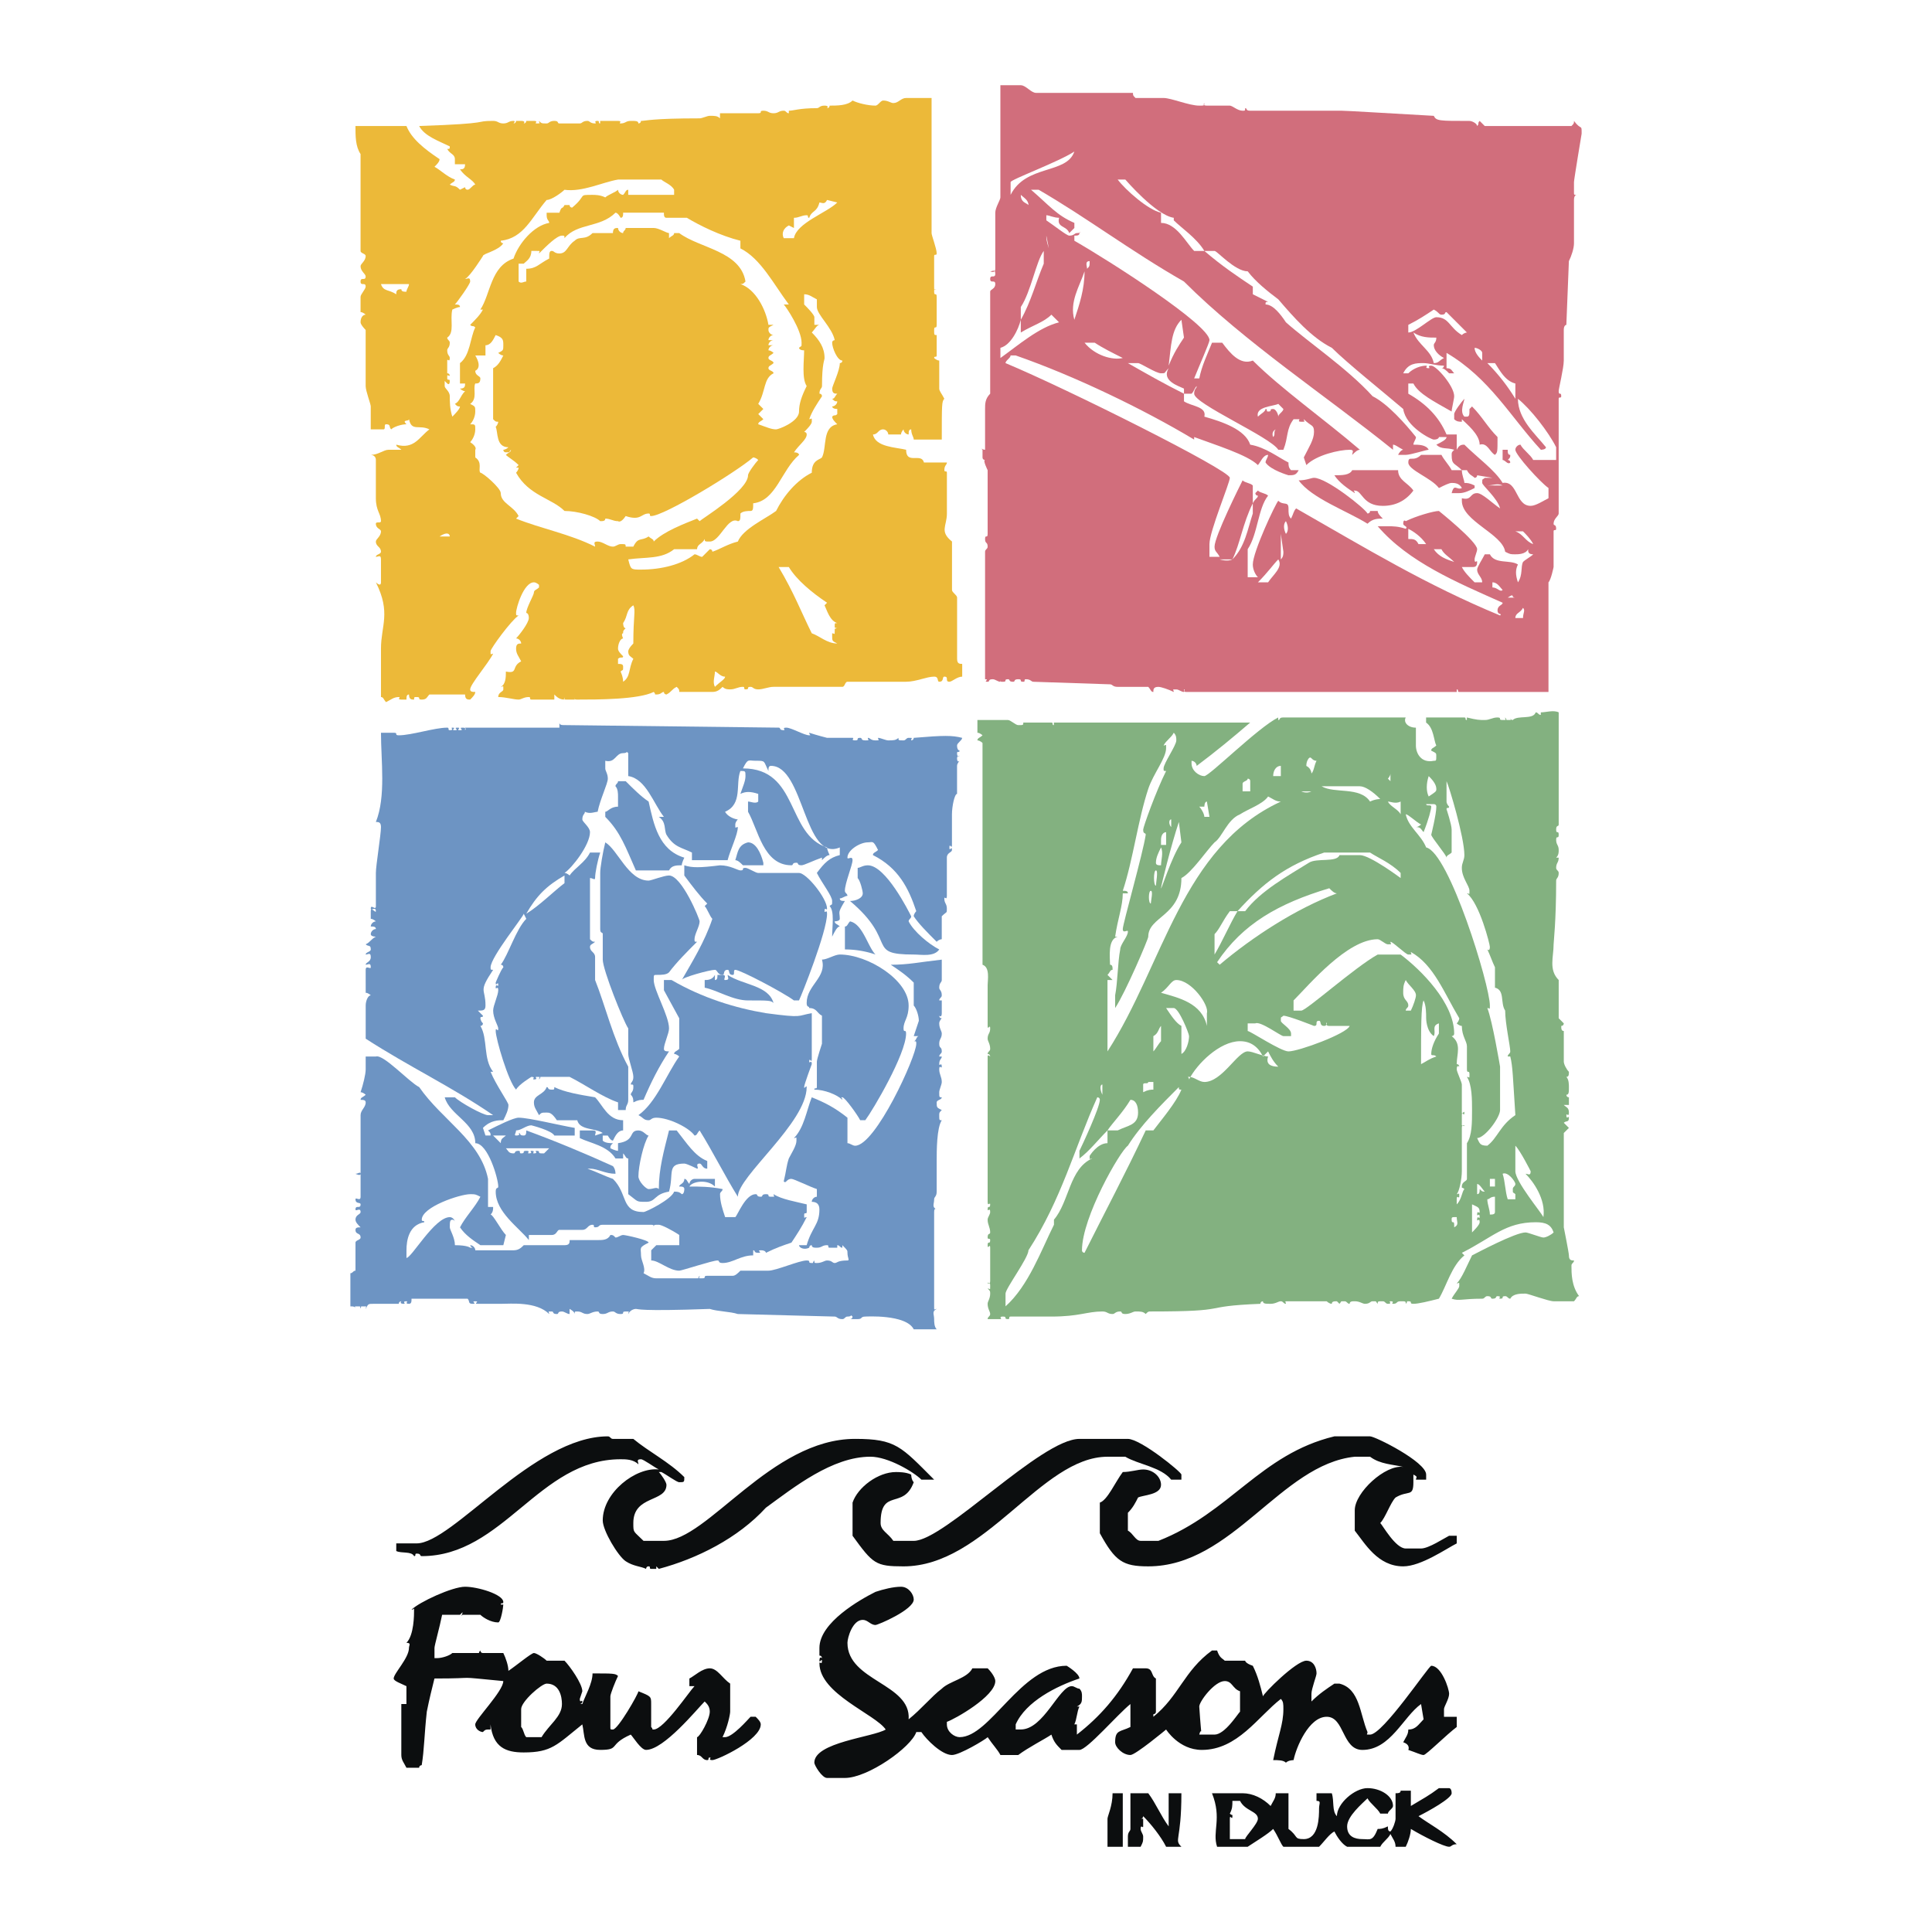 <svg xmlns="http://www.w3.org/2000/svg" width="2500" height="2500" viewBox="0 0 192.756 192.756"><g fill-rule="evenodd" clip-rule="evenodd"><path fill="#fff" d="M0 0h192.756v192.756H0V0z"/><path d="M90.401 9.776h2.543v13.48c0 .254.509 1.526.509 2.035 0 .254-.254 0-.254.254v3.052c0 .508 0 .254.254.254-.254 0-.254 0-.254.254 0 .509.254 0 .254.509v2.798c0 .508-.254 0-.254.508 0 .509 0 .509.254.509v2.035c0 .254-.254 0-.254.254 0 0 .254.254.509.254v2.798c0 .254.254.508.509 1.017-.255.254-.255.509-.255 4.069h-2.797c0-.254-.254-.509-.254-1.017-.254 0-.254.254-.254.508-.254 0-.509-.254-.509-.508 0 0-.254.254-.254.508h-1.271c0-.254-.254-.508-.509-.508-.508 0-.508.508-1.018.508.255 1.272 2.29 1.272 3.307 1.526 0 1.526 1.526.254 1.78 1.271h2.29c0 .254-.254.254-.254.763 0 .254.254 0 .254.254v4.069c0 1.271-.763 1.78.508 2.798v4.833c0 .254.509.508.509.763v6.104c0 .509.254.509.509.509v1.272c-.509 0-1.018.509-1.271.509-.509 0 0-.509-.509-.509-.255 0 0 .509-.509.509-.254 0 0-.509-.509-.509-.763 0-1.78.509-2.798.509h-5.85c-.254 0-.254.508-.509.508h-6.867c-.509 0-1.017.254-1.526.254-.508 0-.508-.254-.763-.254-.508 0 0 .254-.508.254-.254 0 0-.254-.254-.254-.509 0-.763.254-1.272.254-.254 0-.508 0-.763-.254-.254.254-.509.509-1.018.509h-3.306c0-.254 0-.254-.255-.509-.508.254-.508.509-1.017.763 0 0-.254 0-.254-.254-.254 0-.254.254-.763.254-.254 0 0 0-.254-.254-1.526.763-5.596.763-7.63.763-.254 0-.254 0-.254-.254v.254h-.763c-.508 0-.254 0-.254-.254v.254c-.509 0-.763-.254-1.018-.508v.508h-2.289c-.254 0 0-.254-.254-.254-.509 0-.763.254-1.018.254-.509 0-1.272-.254-2.035-.254 0-.509.508-.509.508-.763 0-.508 0-.254-.254-.254.508-.254.508-1.017.508-1.526 1.272.254.509-.509 1.526-1.017-.254-.509-.509-.763-.509-1.272 0-.508.254-.508.509-.508 0-.254-.254-.509-.509-.509.254-.255 1.272-1.526 1.272-2.035 0-.508-.255-.508-.255-.508 0-.509.763-1.781.763-2.035 0-.254.254-.254.509-.509v-.254s-.254-.254-.509-.254c-1.017 0-1.78 2.543-1.78 3.052 0 .254 0 .254.254.254-.763.509-2.798 3.306-2.798 3.561 0 .509 0 .254.254.254-.509 1.017-2.289 3.052-2.289 3.561 0 .254.254.254.508.254 0 .254-.254.509-.508.763-.254 0-.509 0-.509-.508h-3.56c-.254.254-.254.508-.763.508s0-.254-.509-.254c-.254 0-.254 0-.254.254-.254 0-.508 0-.508-.508-.254 0-.254.254-.254.508h-.509c-.508 0 0-.254-.254-.254-.509 0-.763.254-1.271.509-.255-.255-.255-.509-.509-.509v-4.833c0-2.289 1.018-3.561-.509-6.613 0 0 .509.509.509 0V55.81c0-.509-.254-.254-.509-.254 0-.254.509-.254.509-.508 0-.509-.509-.509-.509-1.018 0-.254.509-.509.509-1.018 0-.254-.509-.254-.509-.763 0-.254.509 0 .509-.254 0-.763-.509-1.017-.509-2.289v-3.815c0-.509-.509-.509-.509-.509.763 0 1.271-.509 1.781-.509h1.271c-.254-.254-.508-.254-.508-.509 1.78.509 2.289-.763 3.306-1.526-1.018-.509-1.781.254-2.035-1.017 0 .254-.763 0-.254.508-.509 0-1.272.254-1.526.509-.254-.254 0-.509-.509-.509-.255 0 0 .509-.255.509H36.99v-2.289c0-.254-.508-1.526-.508-2.035V32.92s-.509-.508-.509-.763c0-.509.254-.763.509-.763 0 0-.254-.255-.509-.255v-1.526c0-.254.509-.763.509-1.017 0-.509-.509 0-.509-.509s.509 0 .509-.509c0-.254-.509-.509-.509-1.018 0-.254.509-.509.509-1.017 0-.254-.509-.254-.509-.509v-9.665c-.509-.764-.509-1.781-.509-2.798h5.087c.508 1.271 1.78 2.289 3.306 3.306 0 .254-.254.509-.509.763.509.254 1.272 1.017 2.035 1.271 0 .254-.254.254-.509.509.509.254.509 0 1.018.509l.508-.254s0 .254.254.254.509-.509.763-.509c-.254-.509-1.017-.763-1.525-1.526.254 0 .508 0 .508-.508h-1.017v-.509c0-.508-.509-.508-.763-1.018.254 0 .254 0 .254-.254-1.018-.508-2.543-1.017-3.052-2.034 7.63-.254 5.341-.509 7.376-.509.509 0 .509.254 1.017.254.509 0 .509-.254 1.018-.254.254 0 0 .254 0 .254s.254 0 .254-.254h.509c.508 0 .254.254.254.254s.254 0 .254-.254h.763c.509 0 0 .254.254.254.509 0 .254 0 .254-.254.254.254.254.254.763.254.254 0 .254-.254.763-.254s.254.254.509.254h2.035c.254 0 .254-.254.763-.254.254 0 .254.254.763.254.254 0-.254-.254.254-.254.254 0 0 .254.254.254v-.254h1.78c.509 0 0 .254.255.254.508 0 .508-.254 1.017-.254.508 0 .763 0 .763.254 0 0 .254 0 .254-.254.509 0 1.018-.254 5.85-.254.255 0 .763-.254 1.018-.254.509 0 .763 0 1.018.254v-.509h3.815c.509 0 0-.254.509-.254.508 0 .508.254 1.017.254s.509-.254 1.018-.254c.254 0 .254.254.509.254v-.254c.509 0 1.017-.254 2.798-.254.254 0 .254-.254.763-.254s.254.254.254.254.254 0 .254-.254c.763 0 1.78 0 2.289-.508.509.254 1.526.508 2.289.508.254 0 .509-.508.763-.508.509 0 .763.254 1.018.254.508.002.762-.507 1.271-.507z" fill="#ecb939"/><path d="M61.661 17.915h4.324c.254.254 1.017.509 1.271 1.018v.509h-4.578v-.509c-.254 0-.254.254-.509.509-.254 0-.509-.254-.509-.509-.254.254-1.018.509-1.271.763-.509-.254-1.018-.254-1.271-.254-1.526 0-.509 0-2.035 1.271 0 0-.254 0-.254-.254h-.509c-.254.508-.254 0-.509.763h-1.272v.254c0 .509.254.509.254.764-1.526.254-3.052 2.034-3.561 3.561-2.289.763-2.289 3.561-3.307 5.086h.254c-.254.509-.763 1.018-1.271 1.526.254.254.254 0 .508.254-.508 1.017-.508 2.798-1.525 3.561v2.035h.508c0 .254 0 .509-.508.509 0 0 .254.254.508.254-.508.509-.508 1.017-1.017 1.271.254.254.254.254.509.254 0 .254-.509.763-.763 1.018-.254-.763-.254-1.526-.254-2.035 0-.509-.509-.763-.509-1.018v-.509l.254.254s.254.254.254-.254c0-.254-.254 0-.254-.254 0-.509 0-.255.254-.255 0 0 0-.254-.254-.254v-1.271c0-.254.254.254.254-.254 0-.254-.254-.254-.254-.763 0-.254.254-.254.254-.764 0-.254-.254-.254-.254-.508.763-.509.254-1.78.509-2.798 0 0 .509-.254.763-.254 0-.254-.254-.254-.509-.254.254-.255 1.526-2.035 1.526-2.289 0-.509-.254-.254-.509-.254.509-.254 1.78-2.289 1.78-2.289 0-.254 1.526-.509 2.035-1.272 0 0-.254 0-.254-.254 2.289-.254 3.052-2.289 4.578-4.069.509 0 1.526-.763 1.781-1.017 1.781.253 3.816-.765 5.342-1.019zM82.517 19.949l1.017.254c-1.017 1.018-4.069 2.035-4.323 3.561h-1.018c-.254-.508 0-1.017.509-1.271l.509.254V21.73c.508 0 .763-.255 1.271-.255.254 0 0 .255.254.255.255-.764.764-.509 1.018-1.526.254 0 .508.254.763-.255z" fill="#fff"/><path d="M64.204 21.221h2.035c0 .254 0 .509.254.509h2.035c1.271.763 3.307 1.78 5.341 2.289v.763c2.035 1.018 3.307 3.561 4.833 5.596h-.509c.254.254 1.78 2.543 1.78 3.814 0 .509 0 .255-.254.509 0 0 0 .254.509.254 0 1.017-.254 2.798.254 3.561-.509 1.018-.763 1.78-.763 2.543 0 1.017-2.035 1.78-2.289 1.78-.509 0-1.017-.254-1.78-.509 0-.254.254-.254.509-.508l-.509-.509.509-.509-.509-.509c.763-1.271.509-2.543 1.526-3.052 0-.254-.509-.254-.509-.508s.254-.254.509-.509c0-.254-.509-.254-.509-.509 0-.254.254-.254.509-.509 0 0-.254-.254-.509-.254 0-.254.254-.509.509-.509h-.509c0-.255.254-.509.509-.509h-.509c0-.254.254-.509.509-.509-.254 0-.509-.254-.509-.509 0-.254 0-.254.509-.508h-.509c-.254-1.526-1.271-3.561-2.798-4.069.255 0 .255 0 .509-.254-.509-3.052-4.579-3.307-6.613-4.833h-.509c0 .254-.254.254-.509.508v-.508c-.254 0-1.018-.509-1.526-.509h-2.798c0 .254-.254.254-.254.509-.254 0-.509-.254-.509-.509-.254 0-.509 0-.509.509h-2.034c-.763.763-1.272.254-1.781.763-.763.509-.763 1.272-1.526 1.272-.509 0-.509-.254-.763-.254s-.254.254-.254.763c-1.017.509-1.271 1.017-2.289 1.017v1.272c-.254 0-.508.254-.763 0v-1.78h.509c.254-.255.763-.509.763-1.272h.509c.509 0 .254 0 .254.254.763-.763 1.78-1.78 2.289-1.78.254 0 .254 0 .254.254 1.271-1.525 3.561-1.017 5.087-2.543.254 0 .509.509.509.509.254 0 .254-.255.254-.509h1.526l.509.001zM38.007 28.343h2.798c0 .254-.254.508-.254.763-.254 0-.509 0-.509-.254-.508 0-.508.254-.508.509-.763-.51-1.273-.256-1.527-1.018z" fill="#fff"/><path d="M80.228 29.36c.508 0 .763.254 1.272.509v.763c0 .764 1.525 2.035 1.78 3.307 0 0-.255 0-.255.254 0 .509.509 1.781 1.018 1.781 0 .254-.254.254-.254.254 0 .763-.763 2.289-.763 2.543 0 .508.255.508.509.508-.254.255-.254.509-.509.509.255.254.255.254.509.254 0 .254-.254.509-.509.509 0 0 0 .254.509.254v.509c-.254.254-.254 0-.509.254 0 .254.255.508.509.763-1.526.254-1.017 2.29-1.526 3.307-.254.254-1.017.254-1.017 1.526-1.526.763-2.798 2.289-3.561 3.815-1.017.763-3.306 1.78-3.815 3.052-1.018.254-1.78.763-2.543 1.018 0-.254-.254-.254-.254-.254l-.763.763c-.255 0-.509-.254-.763-.254-1.272 1.018-3.306 1.526-5.341 1.526-1.017 0-1.017 0-1.271-1.018 1.78-.254 3.307 0 4.578-1.017h2.289c0-.509.509-.509.763-1.018 0 .254 0 .254.509.254 1.018 0 1.78-2.543 2.798-2.035.254 0 .254-.254.254-.763.255-.254.764-.254 1.018-.254.255 0 .255-.255.255-.764 2.289-.254 2.797-3.306 4.578-4.832 0 0 0-.254-.508-.254.508-.763 1.271-1.272 1.271-1.781 0-.254-.254-.254-.254-.254.254-.254.763-.763.763-1.018 0-.508 0-.254-.255-.254.255-.763.764-1.526 1.272-2.289 0 0 0-.255-.254-.255 0-.508.254-.508.254-.763 0-2.289.254-2.543.254-2.798 0-1.017-.509-1.78-1.271-2.543.254-.254.509-.763.763-.763h-.508v-.763c0-.254-.763-1.018-1.018-1.271V29.36h-.004z" fill="#fff"/><path d="M49.453 33.429c.763.254.763.509.763 1.018s0 .509-.508.763c0 0 .254.255.508.255-.254.508-.508 1.017-1.017 1.271v5.087c.254.254.254.254.509.254 0 0 0 .254-.254.509.254.509 0 2.035 1.271 2.035-.254.254-.509.254-.509.254s0 .254.254.254c.509 0 .254 0 .509-.254 0 .254-.254.254-.509.509.254.254.763.509 1.272 1.017l-.254.254h.254c0 .254-.254.509-.254.509 1.272 2.289 3.561 2.543 4.833 3.815 1.271 0 3.052.508 3.561 1.017.254 0 .509 0 .509-.254.509 0 .763.254 1.271.254 0 0 .255.254.763-.509 1.526.509 1.526-.254 2.289-.254.254 0 0 .254.254.254 1.271 0 8.393-4.324 10.174-5.85 0 0 .254 0 .508.254-.254.254-1.017 1.271-1.017 1.525 0 1.526-4.578 4.324-4.833 4.579l-.254-.254c-1.271.509-3.307 1.271-4.324 2.289 0-.254-.254-.254-.509-.509-.763.509-1.018 0-1.526 1.018h-.763c0-.254 0-.254-.508-.254-.255 0-.509.254-.764.254-.509 0-1.017-.509-1.526-.509-.508 0-.254.254-.254.509-2.543-1.272-5.341-1.78-7.884-2.798l.254-.254c-.509-1.017-1.78-1.272-1.78-2.289 0-.508-1.781-2.035-2.035-2.035-.254-.254.254-1.018-.509-1.526v-.763s.255-.254-.508-.763c.254-.254.508-.763.508-1.271 0-.509 0-.509-.508-.509.254-.254.508-.763.508-1.271s0-.509-.508-.763c.763-.509.254-1.526.508-2.035.255 0 .509 0 .509-.508 0-.255-.509-.255-.509-.764 0 0 .763-.254 0-1.525h1.018v-1.018c.508 0 .762-.509 1.017-1.018zM44.875 53.522h-1.018c.763-.509 1.018-.254 1.018 0zM77.684 56.574h1.018c.763 1.272 2.289 2.544 3.815 3.561l-.254.254c.254.509.509 1.526 1.271 1.78-.254 0-.254 0-.254.254 0 .509 0 .254.254.254-.254 0-.254-.254-.254.254s0 .254-.255.254v.254c0 .509 0 .509.509.764-1.017 0-1.78-.764-2.543-1.018-1.018-2.033-1.781-4.067-3.307-6.611zM63.187 60.389c.254.509 0 1.018 0 3.815-.509.508-.509.763-.509.763 0 .509.254.509.509.763-.509 1.018-.254 1.781-1.018 2.29 0-.509-.254-1.018-.254-1.018.254-.254.254 0 .254-.509 0-.254-.254-.254-.509-.254v-.509c.255-.254.509 0 .509-.254-.254-.254-.509-.509-.509-.763 0-.508.255-1.017.509-1.017 0 0-.254-.509 0-.509 0-.254 0-.254.254-.509-.254 0-.254-.509-.254-.509.509-.762.255-1.271 1.018-1.78zM71.326 67.002c.254 0 .509.509 1.018.509 0 .254-.509.509-1.018 1.017-.255-.508 0-1.017 0-1.526z" fill="#fff"/><path d="M155.512 71.072v11.19c0 .254-.254 0-.254.509s.254 0 .254.509-.254 0-.254.509.254.509.254 1.017c0 .254 0 .509-.254.763h.254c0 .508-.254.508-.254 1.017 0 .254.254.254.254.509 0 .509-.254.509-.254.763 0 4.069-.254 6.104-.254 6.358 0 1.271-.51 2.543.508 3.561v3.814l.508.51s0 .254-.254.254c0 .254 0 .508.254.508v3.053c0 .254.256.764.51 1.018 0 .254 0 .508-.254.508.254.256.254.764.254 1.018 0 .51 0 .764-.254.764 0 0 0 .254.254.254v.764h-.51c.256.254.51.254.51.762 0 .51-.254 0-.254.256 0 .508.254 0 .254.254 0 .508-.254.254-.51.508 0 0 .256.254.51.51l-.51.508v9.41s.51 2.545.51 2.799c0 .508.254.508.508.508 0 .254-.254.254-.254.51 0 .762 0 2.033.764 3.051-.254 0-.254.254-.51.51h-2.033c-.51 0-2.545-.764-2.799-.764-.508 0-1.271 0-1.525.508-.254 0-.254-.254-.51-.254-.508 0 0 .254-.508.254-.254 0 .254-.254-.254-.254-.256 0 0 .254-.51.254-.254 0 0-.254-.508-.254-.254 0-.254.254-.51.254-2.033 0-2.289.256-3.051 0 .254-.508.762-1.016.762-1.271 0-.508 0-.254-.254-.254.51-.508 1.018-1.779 1.527-2.797.508-.254 4.322-2.289 5.34-2.289.254 0 1.527.508 1.781.508s.762-.254 1.018-.508c-.256-.764-.764-1.018-1.781-1.018-3.053 0-4.324 1.525-7.375 3.053l.254.254c-1.271 1.018-1.781 3.051-2.543 4.322-1.018.256-2.035.51-2.545.51-.508 0 0-.254-.508-.254-.254 0 0 0-.254.254 0-.254 0-.254-.51-.254-.508 0-.254.254-.762.254-.256 0 .254-.254-.256-.254-.254 0 .256.254-.254.254-.254 0-.254-.254-.508-.254-.51 0-.51 0-.51.254-.254-.254 0-.254-.508-.254-.254 0-.254.254-.764.254-.254 0-.508-.254-1.018-.254-.254 0-.508 0-.508.254-.254 0-.254-.254-.508-.254-.51 0-.256 0-.51.254l-.254-.254c-.254 0-.51 0-.51.254-.254 0-.508-.254-.508-.254h-3.814c-.51 0-.256 0-.256.254-.254 0-.254-.254-.508-.254s-.508.254-1.018.254c-.508 0-.764 0-.764-.254 0 0-.254 0-.254.254-6.357.254-2.543.764-10.936.764-.256 0-.256 0-.51.254-.254-.254-.508-.254-1.018-.254-.254 0-.508.254-1.018.254-.508 0-.254-.254-.508-.254-.508 0-.508.254-.764.254-.508 0-.508-.254-1.018-.254-1.525 0-2.289.508-5.086.508h-4.07c-.254 0 0 .254-.254.254-.508 0 0-.254-.508-.254-.51 0 0 .254-.254.254h-1.271c0-.254.254-.254.254-.508s-.254-.51-.254-1.018c0-.254.254-.51.254-1.018 0-.254 0-.254-.254-.508.254 0 .254.254.254-.256 0-.254 0-.254-.254-.254 0-.254.254.254.254-.254v-3.307c0-.508-.254.254-.254-.254 0-.51.254 0 .254-.51 0-.254-.254 0-.254-.254 0-.508.254-.254.254-.508 0-.51-.254-.764-.254-1.271 0-.256.254-.51.254-.764 0-.508-.254 0-.254-.254 0-.51.254 0 .254-.51 0-.254-.254.256-.254-.254v-14.498c0-.254.254 0 .254 0s0-.254-.254-.254c0-.254.254-.254.254-.508 0-.51-.254-.764-.254-1.018 0-.51.254-.51.254-1.018s-.254.254-.254-.254v-4.07c0-.508.254-1.779-.51-2.034V74.124s-.254-.254-.508-.254c0-.254.254-.254.508-.509 0 0-.254-.254-.508-.254v-1.271h3.051c.254 0 .764.509 1.018.509.51 0 .51 0 .51-.254h2.797c.254 0 0 .254.254.254v-.254h19.584c-1.779 1.526-3.307 2.797-5.34 4.324 0-.254-.256-.509-.51-.509v.254c0 .763.764 1.272 1.271 1.272.51 0 5.342-4.833 7.377-5.85v.254c.254 0 0-.254.508-.254h12.209c-.254.509.254 1.017 1.018 1.017v1.781c0 .763.508 1.78 1.779 1.526.254 0 .254 0 .254-.509 0-.254 0-.254-.508-.509 0-.254.254-.254.508-.508-.254-.509-.254-1.781-1.016-2.289v-.509h3.814c.254 0 0 .254.254.254v-.254c1.018.254 1.271.254 1.781.254.508 0 .762-.254 1.271-.254.508 0 0 .254.508.254.51 0 .254 0 .254-.254.256.254 0 .254.256.254.508 0 .254 0 .254-.254 0 0 0 .254.254.254.51-.509 2.035 0 2.289-.763.254 0 .254.254.51.254v-.254c.514-.001 1.278-.256 1.786-.001z" fill="#83b180"/><path d="M55.811 72.089c0 .254.254.254.509.254l21.364.254c.254 0 0 .254.509.254.254 0-.254-.254.254-.254s1.78.763 2.289.763c.255 0 0 0 0-.254.764.254 1.781.509 1.781.509h2.543c.254 0-.254.254.254.254s0-.254.508-.254c.254 0 0 .254.509.254s.254 0 .254-.254c.254 0 .254.254.763.254s.254 0 .254-.254c.254 0 .763.254 1.017.254.509 0 .763 0 1.018-.254 0 .254 0 .254.508.254.254 0 .254-.254.509-.254.509 0 .254 0 .254.254 0 0 .254 0 .254-.254 3.052-.254 3.815-.254 4.833 0 0 .254-.509.509-.509.763 0 .508.254.508.254.508 0 .255-.254 0-.254.255 0 .508.254.254.254.254s-.254 0-.254.254c0 .509.254.254.254.254s-.254.254-.254.509v2.798c-.254 0-.509 1.271-.509 2.035v3.052c0 .508-.254-.255-.254.254s.254-.254.254.254c0 .254-.508.254-.508.763v3.815c0 .509-.254 0-.254.254 0 .509.254.509.254 1.018 0 .508 0 .254-.509.763v2.289s-.254 0-.508.254c-1.017-1.018-1.78-1.781-2.289-2.543 0-.254.254-.509.254-.509-.763-2.289-1.78-4.324-4.324-5.595 0-.254.255-.254.509-.509-.509-1.017-.509-.763-1.018-.763-.763 0-2.035.763-2.035 1.526 0 .254.509-.254.509.254 0 .509-.763 2.289-.763 3.052 0 .254.254.254.254.509-.254 0-.509.254-.763.254 0 .254.254.254.509.254-.764 1.271-.509 1.017-.509 1.78 0 .254-.508.254-.508.254 0 .254.254.254.508.509-.254 0-.508.508-.763 1.018 0-1.018.255-2.544-.254-3.052.254-.254.254 0 .254-.509s-1.017-1.781-1.525-2.798c.763-1.018 1.271-1.526 2.289-1.78v-.763c-3.561 1.526-3.561-8.139-6.867-8.139-.254 0-.254.254-.254.509-.508-1.018-.254-1.018-1.271-1.018-.763 0-.763-.254-1.271.763 5.595 0 4.324 6.613 8.393 7.885 0 .254.254.763.254.763-.254 0-.509.254-.763.508v-.254c-.763.254-1.78.763-2.035.763-.509 0-.254-.254-.509-.254-.509 0-.254.254-.509.254-2.797 0-3.306-3.561-4.323-5.341v-1.018c.254 0 .763.255 1.017 0v-.761c-.763-.255-1.271-.255-1.781 0 .255-.763.509-1.272.509-1.78 0-.509 0-.509-.509-.509-.508 1.271.255 3.307-1.525 4.069.254.509 1.017.763 1.271.763 0 0-.254.254-.254.509 0 .509 0 .254.254.254 0 .763-.763 2.289-1.018 3.306h-3.561v-.762c-1.018-.509-1.78-.509-2.543-1.78-.254-.509 0-1.272-.763-1.78h.509c-1.017-1.271-1.78-3.815-3.561-4.069v-2.289c-.254-.255 0 0-.509 0-.763 0-.763 1.017-1.78.763v.763c0 .255.254.509.254 1.018s-.763 2.035-1.017 3.307c-.254 0-.763.254-1.271 0 0 .254-.254.254-.254.763 0 .254.763.763.763 1.271 0 1.272-1.781 3.561-2.543 4.07v0c.254 0 .509.254.509.254.508-.763 1.526-1.272 2.035-2.289h1.017c-.254.763-.509 2.035-.509 2.543 0 .254-.254 0-.508 0v6.104c.254.254.254.254.508.254-.254.254-.508.254-.508.509 0 .508.508.508.508 1.017v2.29c1.018 2.543 1.78 5.85 3.307 8.646v3.307c0 .51-.254.51-.254 1.018h-.763v-.764c-1.526-.508-3.306-1.779-4.832-2.543h-2.798c-.254 0 0 0-.254.256 0-.256.254-.256-.254-.256-.254 0 .254.256-.254.256-.254 0 .254-.256-.254-.256 0 0-1.271.764-1.526 1.271-.763-.762-2.035-5.086-2.035-5.85 0-.508.254.254.254-.254 0-.254-.509-1.018-.509-1.779 0-.51.509-1.527.509-2.035 0-.51-.254 0-.254-.254 0-.51.254 0 .254-.256 0-.508-.254.256-.254-.254 0 0 .509-1.271.763-1.525 0 0 0-.255-.254-.255.763-1.018 1.526-3.561 2.543-4.578l-.254-.509c0 .254-3.307 4.324-3.307 5.342 0 .254 0 .254.254.254-1.526 2.289-.763 1.781-.763 3.561 0 .51-.254.51-.763.51l.508.508c0 .254-.254 0-.254.254 0 0 0 .254.254.51 0 0 0 .254-.254.254.763 1.271.254 3.307 1.272 4.578h-.254c.509 1.271 1.78 3.051 1.78 3.307 0 .508-.254 1.018-.509 1.525-.508 0-1.271 0-2.035.764l.254.762h.509c0-.254 0-.254-.254-.508 1.018-.51 2.543-1.271 3.052-1.271 1.018 0 4.069.762 5.595 1.018v.762h-2.035c-.254-.508-2.289-1.018-2.289-1.018-.509 0-1.017.51-1.526.51 0 .254-.254.508 0 .508.509 0 .254-.254.254-.254.254 0 0 .254.509.254.254 0 .254-.254.254-.508 2.798 1.018 5.85 2.289 8.647 3.561 0 0 .255.254.255.764-1.018 0-1.781-.51-2.543-.51h-.254c.763.256 1.78.764 2.543 1.018 1.526 1.525.764 3.307 3.052 3.307.254 0 2.798-1.271 3.052-2.035.254 0 .509 0 .763.254.255 0 .255-.508.255-.508 0-.254-.255-.254-.509-.254 0-.254.509-.254.509-.764.254 0 .254.254.508.51 0-.256.254-.51.509-.51h2.035v.764c-.763-.764-2.289-.51-2.543 0 1.017 0 2.035 0 3.307.254 0 .254-.254.254-.254.508 0 .764.254 1.527.509 2.289h1.017c.254-.254 1.018-2.289 2.035-2.289.254 0 0 .256.509.256.254 0 0-.256.509-.256.508 0 0 .256.508.256.509 0 .254 0 .254-.256.763.51 2.289.764 3.307 1.018v.764c0 .254-.254 0-.254.254 0 .51 0 .254.254.254-.509 1.018-1.018 1.781-1.526 2.545-.763.254-1.526.508-2.543 1.018 0 0 0-.256-.509-.256s.254.256-.254.256-.254-.256-.508-.256v.51c-1.272 0-2.035.762-3.052.762-.509 0-.254-.254-.509-.254-.509 0-3.561 1.018-3.815 1.018-1.018 0-2.035-1.018-2.798-1.018v-1.018l.509-.508h2.289v-1.018c-.763-.51-1.78-1.018-2.035-1.018-.508 0-.508 0-.508.254 0-.254 0-.254-.509-.254h-4.578c-.509 0-.254.254-.763.254-.254 0 0-.254-.254-.254-.509 0-.509.508-1.018.508h-2.289c-.254 0-.254.51-.763.51h-2.289v.508c-1.018-1.271-3.307-2.797-3.307-4.832 0-.508.254-.254.254-.508 0-.764-1.018-4.324-2.29-4.324 0-2.035-2.543-2.797-3.052-4.578h1.018c.509.508 2.797 1.781 3.306 1.781h.509c-4.069-2.799-8.393-4.834-12.717-7.631v-3.307c0-.508.254-1.018.508-1.018 0 0-.254-.254-.508-.254V96.76c0-.509.508 0 .508-.254 0-.509-.254-.255-.508-.255 0-.254.508-.254.508-.763s-.254-.254-.508-.254c0-.254.508-.254.508-.508 0-.509-.254-.254-.508-.509.508-.254.508-.509 1.017-.763 0 0-.509 0-.509-.255 0-.254.254-.509.509-.509 0-.254-.254-.254-.509-.254 0-.255.254-.509.509-.509 0 0-.254-.254-.509-.254v-.763c0-.508.509.254.509 0 0-.508-.509 0-.509-.254 0-.509.509.254.509-.254v-3.307c0-.763.509-3.815.509-4.578 0-.509-.254-.509-.509-.509 1.018-2.543.509-6.104.509-8.902h1.271c.509 0 0 .254.509.254 1.271 0 3.561-.763 4.833-.763.254 0 0 .254.254.254.509 0 0-.254.254-.254.509 0-.254.254.254.254s-.254-.254.254-.254-.254.254.254.254-.254-.254.254-.254c.509 0 .254.254.254.254v-.254h9.411v-.508h-.001z" fill="#6d94c3"/><path d="M117.107 73.106c.254.254.254.509.254.763 0 .509-1.271 2.289-1.271 2.797 0 .255 0 .255.254.255-1.018 2.034-2.289 5.595-2.289 5.85 0 .509.254.254.254.509-.254 1.78-2.289 8.901-2.289 9.41s.51 0 .51.254c0 .509-.764 1.272-.764 1.781-.254 1.271-.254 3.306-.508 4.578v1.271c1.016-1.525 3.305-6.867 3.305-7.121 0-2.035 3.307-2.035 3.307-5.85 1.018-.509 2.543-2.798 3.307-3.561.764-.508 1.271-2.289 2.543-2.797.764-.509 2.289-1.017 2.799-1.781.508.254.764.509 1.271.509-9.92 4.578-11.699 16.278-17.295 24.925v-7.121h.508l-.508-.51c.254-.254.254-.508.508-.508 0-.254 0-.509-.254-.509 0-.763-.254-2.543.764-2.797h-.254c.254-1.781.762-3.052.762-4.324h.51c0-.254-.256-.254-.51-.254 1.018-3.052 1.525-7.122 2.543-10.173.51-1.526 1.781-3.052 1.781-4.069 0-.509 0-.254-.254-.254.253-.51.761-.764 1.016-1.273zM130.586 75.649c.256-.254.256.254.764.254-.254.509-.254 1.018-.508 1.272 0 0 0-.509-.51-.763 0-.508.254-.763.254-.763zM127.789 76.413v1.018h-.764c0-.51.256-1.018.764-1.018zM140.252 76.667v1.271-1.271zM138.725 77.176v.763l-.254-.254c0-.001.254-.255.254-.509z" fill="#fff"/><path d="M124.482 77.684s.254 0 .254.254v1.017h-.762v-.763c.001-.254.508-.254.508-.508zM143.303 78.702c0 .254 0 .254-.762.763-.254-.509-.254-1.271 0-2.034.254.253.762.762.762 1.271z" fill="#fff"/><path d="M61.661 77.938h.763c.763.763 1.526 1.526 2.289 2.035.509 2.289 1.017 4.833 3.561 5.596 0 0-.255.508-.255.763-.509 0-1.017 0-1.271.509h-3.307c-1.017-2.289-1.525-3.815-3.052-5.341v-.509c.254 0 .509-.509 1.271-.509v-1.018c0-.254 0-.763-.254-1.017.001-.254.255-.254.255-.509z" fill="#6d94c3"/><path d="M144.32 77.938c.256.509 1.781 5.596 1.781 7.376 0 .508-.254.763-.254 1.271 0 1.018.762 1.781.762 2.289 0 .509 0 .254-.254.254 1.271 1.018 2.289 5.087 2.289 5.341 0 .508-.254.254-.254.254.254.508.508 1.271.762 1.781v2.035c1.018.254.51 1.525 1.018 2.289 0 1.271.51 3.561.51 4.068 0 .254-.254.254-.254.508h.254c.254 1.018.254 2.035.508 5.852-1.525 1.016-1.779 2.289-2.797 3.051-.764 0-.764-.254-1.018-.762.764 0 2.289-2.035 2.289-2.799v-4.324s-.764-4.578-1.271-5.85c.254 0 .254.256.254-.254 0-2.035-4.068-15.26-6.357-15.769-.51-1.271-1.781-2.035-2.035-3.306.254 0 1.018.763 1.525 1.017 0 0-.254.254-.508.254.508 0 .508.254.762.508.51-1.271.764-2.289.764-2.543s-.508 0-.508-.254h.762s.254 0 .254.254c0 .763-.508 2.798-.508 2.798 0 .254 1.525 2.035 1.525 2.289 0-.254.256-.254.51-.509v-2.289c0-.509-.51-2.035-.51-2.035 0-.254.256 0 .256-.254 0 0-.256-.254-.256-.509v-2.032h-.001zM135.674 78.447c.508 0 1.271.508 2.035 1.271 0 0-.51 0-1.018.254-1.018-1.526-3.561-.763-4.834-1.526h3.817v.001zM130.842 78.956c-.51.255-1.018 0-1.018 0h1.018zM128.043 79.464h1.271-1.271zM120.412 79.973l.256 1.526h-.51c0-.254-.254-.763-.508-1.018h.508c0 .001 0-.508.254-.508zM138.471 79.973c.254 0 .764.255 1.271 0v1.272c-.254-.509-1.017-.763-1.271-1.272zM116.852 81.753v.763c-.254-.254-.254-.763 0-.763zM117.615 82.008l.254 2.035c-1.018 1.526-2.033 4.833-2.033 4.578 0-.254 1.016-4.324 1.779-6.613zM116.344 83.025v1.272h-.508v-.509c0-.508.254-.763.508-.763z" fill="#fff"/><path d="M74.632 84.042c.763 0 1.271 1.018 1.526 2.035v.254h-2.035c-.255-.254-.509-.509-.763-.509.255-.762.255-1.525 1.272-1.78zM60.389 84.042c1.271.763 2.289 3.815 4.324 3.815.254 0 1.526-.509 2.035-.509 1.271 0 3.052 4.324 3.052 4.578 0 .509-.508 1.271-.508 1.78 0 .254 0 .254.254.254-1.018 1.017-2.035 2.035-2.798 3.052-.254.254-.763.254-1.271.254-.254 0-.254 0-.254.51 0 1.018 1.526 3.561 1.526 4.832 0 .508-.509 1.525-.509 2.035 0 .254.254.254.509.254-1.018 1.525-1.78 3.053-2.543 4.832-.254 0-.509 0-1.017.254 0-.254 0-.508-.254-.762 0-.254.254-.254.254-.764 0-.254 0-.254-.254-.254 0-.254.254-.254.254-.764 0-.508-.509-1.779-.509-2.289v-2.543c-.509-.764-2.543-5.85-2.543-6.867v-2.543c0-.254-.254 0-.254-.509v-5.595c-.003-.507.252-2.033.506-3.051z" fill="#6d94c3"/><path d="M115.836 84.551c.254.509 0 1.271 0 1.78-.256 0-.51 0-.51-.254 0-.508.254-1.017.51-1.526zM132.113 85.06h4.578c.762.509 2.033 1.017 3.051 2.035v.509s-3.051-2.289-4.068-2.289h-2.035c-.254.763-2.289.254-3.053.763-2.033 1.272-4.832 2.798-6.357 4.833h-.764c2.543-2.799 4.832-4.579 8.648-5.851z" fill="#fff"/><path d="M71.834 86.332c1.017 0 1.78.509 2.034.509.509 0 0-.254.509-.254.254 0 1.017.509 1.271.509h4.069c.763 0 2.798 2.543 2.798 3.561 0 .254-.254-.254-.254.254 0 .254.254-.254.254.254 0 1.78-2.543 8.139-2.798 8.648h-.507c-1.018-.764-5.342-3.053-5.85-3.053-.254 0 0 .508-.254.508-.509 0-.254-.508-.509-.508-.508 0-.254.508-.508.508-.509 0-.509-.508-.763-.508-.509 0-3.307.764-3.307 1.018 1.018-1.781 2.289-3.815 3.052-6.104-.254-.254-.509-1.017-.763-1.271l.254-.254c-.763-.763-1.526-1.78-2.289-2.798v-1.018c.764.253 1.526.253 3.561-.001zM86.586 86.332c1.781 0 4.069 4.578 4.324 5.087 0 .254-.254.254-.254.509.509 1.017 2.035 2.289 3.052 2.798-.509.763-1.78.508-2.543.508-4.833 0-1.526-1.271-6.358-5.341.509 0 1.271-.254 1.271-.763 0-.254-.254-1.271-.508-1.526v-1.018c.253 0 .507-.254 1.016-.254z" fill="#6d94c3"/><path d="M115.326 86.84c.254 0 0 1.271 0 1.526-.254.001-.254-1.526 0-1.526zM56.32 87.349v.763c-1.018.763-2.543 2.29-3.815 3.052 1.017-1.78 2.034-2.797 3.815-3.815zM133.385 89.129c-4.07 1.526-8.393 4.324-11.699 7.122l-.256-.254c2.545-3.815 6.105-5.85 11.191-7.376.254.254.51.508.764.508zM114.818 88.875c.254 0 0 1.018 0 1.272-.256 0-.256-1.272 0-1.272zM122.701 90.91h.764c-.764 1.271-1.525 3.052-2.289 4.324v-2.035c.51-.509.763-1.272 1.525-2.289z" fill="#fff"/><path d="M84.806 91.927c1.271.254 1.78 2.543 2.543 3.306a9.495 9.495 0 0 0-3.052-.508v-2.289c.254 0 .254-.255.509-.509z" fill="#6d94c3"/><path d="M137.453 93.708c.256 0 .764.509 1.018.509.51 0 .254 0 .254-.254.256 0 1.527 1.271 1.781 1.271.508 0 .254 0 .254-.254 2.289 1.272 3.307 4.07 4.832 6.613 0 0 0 .254-.254.51 0 0 .254.254.51.254 0 1.018.508 1.525.508 2.035v2.289c0 .508.254 0 .254.508 0 .51 0 .254-.254.254.51.764.51 2.289.51 3.307 0 1.271 0 2.543-.51 3.307v3.561c0 .254-.508.254-.508.764 0 .254 0 0 .254.254-.254.254-.254 1.018-.764 1.525v-.508c0-.51.254 0 .254-.254 0-.51 0-.256-.254-.256.254-.254.51-1.525.51-2.287v-4.324c0-.51.254 0 .254-.256h-.254v-1.016c0-.51.254.254.254-.256 0-.254-.254.256-.254 0v-2.797c0-.254-.51-1.271-.51-1.525 0-.51.254-.256.254-.256s0-.254-.254-.254c0-1.018.51-2.035-.508-2.797 0 0 .254 0 .254-.256 0-3.051-3.307-6.357-5.342-7.884h-2.289c-2.289 1.272-7.121 5.597-7.629 5.597h-.764v-1.018c1.526-1.529 5.342-6.106 8.393-6.106z" fill="#fff"/><path d="M83.788 95.233c2.798 0 6.867 2.544 6.867 5.087 0 1.271-.509 1.525-.509 2.289 0 .508.254 0 .254.508 0 2.035-3.307 7.631-4.069 8.648h-.509c-.254-.508-1.525-2.289-1.78-2.289-.254 0 0 0 0 .254-.509-.508-1.78-1.018-2.797-1.018 0-.254.254 0 .254-.254v-2.543c0-.254.508-1.781.508-1.781v-2.797c-.508-.254-.508-.764-1.272-.764 0-.254-.254 0-.254-.508 0-1.781 2.035-2.543 1.526-4.324.51.001 1.273-.508 1.781-.508z" fill="#6d94c3"/><path d="M93.961 95.742v2.035c0 .254-.254.254-.254.764 0 .254.254.254.254.762 0 .254-.254.254-.254.51h.254v1.271c0 .508-.254.254-.254.254s0 .254.254.254c0 0-.254.254-.254.51 0 .508.254.762.254 1.016 0 .51-.254.51-.254 1.018 0 .51.254.256.254.764 0 .254-.254.254-.254.508h.254c0 .256-.254.256-.254.764 0 .254.254-.254.254.254 0 .256-.254-.254-.254.256 0 .508.254.762.254 1.271 0 .254-.254.762-.254 1.018 0 .508 0 .508.254.508 0 .254-.508.254-.508.508 0 .51 0 .51.508.764-.254.254-.254.254-.254.51 0 .508 0 .508.254.508-.508.764-.508 3.053-.508 4.07v3.051c0 .51-.254.51-.254.764 0 .508-.254.764.254 1.018 0 0-.254-.254-.254.254v9.41c0 .51 0 .254.254.254-.509.256-.254.51-.254 1.018 0 .254 0 .764.254 1.018h-2.289c-.763-1.525-4.833-1.271-4.833-1.271-.509 0-.254.254-.763.254h-.763s.254 0 .254-.254c-.254-.254 0 0-.509 0-.254 0-.254.254-.509.254-.509 0-.509-.254-.763-.254l-9.665-.254c-.763-.254-2.035-.254-2.798-.51-7.122.256-7.122 0-7.376 0 0 0-.508 0-.763.51 0-.254.254-.254-.254-.254s0 .254-.508.254c-.509 0-.509-.254-.764-.254-.509 0-.509.254-1.017.254-.509 0-.254-.254-.509-.254-.508 0-.763.254-1.017.254-.509 0-.509-.254-1.018-.254-.254 0-.254 0-.254.254 0-.254-.508-.51-.508-.51v.51c-.255 0-.509-.254-.763-.254-.509 0-.254.254-.509.254-.509 0-.254-.254-.509-.254-.509 0-.254 0-.254.254-1.271-1.271-3.815-1.018-4.832-1.018h-2.289c-.509 0 .254-.254-.255-.254-.508 0 .255.254-.254.254s-.254-.254-.509-.51h-5.596c0 .256 0 .51-.254.51-.509 0 0-.254-.254-.254-.509 0 0 .254-.254.254-.509 0-.254-.254-.254-.254s-.254 0-.254.254h-2.543c-.508 0-.508 0-.763.508 0-.254.254-.254-.254-.254s-.254 0-.254.254c0-.254.254-.254-.254-.254s-.254 0-.254.254c0-.254-.254-.254-.509-.254v-3.307c.254 0 .254-.254.509-.254v-2.797c0-.256.509-.256.509-.51 0-.508-.509-.254-.509-.764 0-.254.254-.254.509-.254-.254-.254-.509-.508-.509-.762 0-.51.509-.51.509-.764 0-.508-.509 0-.509-.254 0-.51.509 0 .509-.51 0-.254-.509 0-.509-.508 0-.254.509.254.509-.254v-2.289c0-.254-.254 0-.509 0 0 0 .509.254.509 0v-5.85c0-.51.509-.764.509-1.273 0-.254-.254-.254-.509-.254 0-.254.254-.254.509-.508 0 0-.254-.254-.509-.254.254-.764.509-1.781.509-2.289v-1.273H37.5c.763-.254 3.307 2.545 4.324 3.053 2.289 3.307 6.104 5.342 6.867 9.156v2.799h.509c0 .254 0 .508-.254.762.254 0 1.018 1.525 1.526 2.035l-.254 1.018h-2.289c-.763-.51-1.526-1.018-2.034-1.781.508-1.018 1.525-2.033 2.034-3.051-.509-.256-.509-.256-1.017-.256-1.017 0-4.833 1.273-4.833 2.545 0 .254.254 0 .254.254-1.526.254-1.78 1.779-1.78 2.797v.764c.508 0 2.797-4.07 4.324-4.07.254 0 .509.256.509.51 0-.254-.254-.254-.254-.254-.254 0-.254.254-.254.762 0 .254.509 1.018.509 1.781 1.271 0 1.526.254 1.526.254.508 0 0 0 0-.254.254 0 .508.254.508.508h3.815c.509 0 .763-.254 1.018-.508h4.069c.509 0 .509-.254.509-.51h2.797c.509 0 1.017 0 1.272-.508.254 0 .254 0 .509.254.254 0 .509-.254.763-.254s2.543.508 2.543.764c-1.018.508-.763.508-.763 1.271 0 .508.509 1.271.254 1.779.509.256.763.51 1.272.51h4.069c.254 0 0 0 .254-.254 0 .254-.254.254.255.254.508 0 0-.254.508-.254h2.543c.254 0 .509-.256.763-.51h2.798c.763 0 3.052-1.018 3.815-1.018.509 0 0 .254.509.254.254 0 0 0 .254-.254 0 .254 0 .254.254.254.508 0 .763-.254 1.017-.254.508 0 .508.254.763.254.254 0 .254-.254 1.271-.254.254 0 0-.254 0-.762 0-.256 0-.256-.509-.764v.254c-.254 0-.254-.254-.509-.254v.254h-.763c-.254 0 0-.254-.254-.254-.509 0-.509.254-1.017.254-.254 0-.509 0-.509-.254-.255 0-.255.254-.255.254-.508.254-1.017 0-1.017-.254h.763c.509-1.781 1.271-2.035 1.271-3.561 0-.51-.254-.764-.763-.764 0-.254.254-.508.509-.508v-.764c-.764-.254-2.289-1.018-2.544-1.018-.508 0-.508.51-.763.254.254-1.016.254-1.525.509-2.289.254-.508.763-1.271.763-1.779 0-.51 0-.254-.254-.254 1.017-1.018 1.271-2.799 1.78-4.07 1.271.508 2.289 1.018 3.561 2.035v2.543c.254 0 .509.254.763.254 2.035 0 6.104-8.902 6.104-10.174 0-.254 0-.254-.254-.254.254 0 .254-.508.509-.508h-.509l.509-1.527c0-.508-.254-1.271-.509-1.525v-2.289c-.763-.764-1.526-1.271-2.289-1.78 1.78-.002 2.798-.256 5.086-.511z" fill="#6d94c3"/><path d="M71.326 97.268v.51c.254 0 .254-.254.254-.51h.509c.508 0 0 .51.254.51.508 0 .254-.254.254-.51 1.526 1.018 4.069 1.018 4.578 2.799-.254-.254-.509-.254-2.543-.254-1.526 0-3.052-1.018-4.324-1.271v-.764c.254-.001.763-.001 1.018-.51z" fill="#6d94c3"/><path d="M66.239 97.777h.763c3.052 1.779 6.358 2.797 9.411 3.307 3.815.508 3.052.254 4.578 0v4.578c0 .508-.255-.256-.255.254 0 .254.255-.254.255.254 0 0-.763 2.035-.763 2.289s.254-.254.254 0c0 3.561-6.867 8.902-6.867 10.938-1.271-2.035-2.543-4.578-3.815-6.613-.254.254-.254.508-.508.508-.509-.762-2.543-1.779-3.815-1.779-.509 0-.509.254-.763.254-.509 0-.509-.254-1.018-.508 1.781-1.273 2.798-4.07 4.07-5.852 0 0-.255-.254-.509-.254 0-.254.254-.254.509-.508v-3.053l-1.526-2.797v-1.018h-.001z" fill="#6d94c3"/><path d="M117.361 97.777c1.525 0 3.307 2.543 3.051 3.307v1.271c-.508-2.289-2.797-2.799-4.576-3.307.762-.507 1.016-1.271 1.525-1.271zM140.252 97.777c.254.508 1.018 1.018 1.018 1.525 0 .254-.256 1.018-.51 1.527h-.508c0-.256.254-.256.254-.51 0-.508-.508-.508-.508-1.271 0-.507 0-.763.254-1.271zM142.031 99.812c.256.508.256 1.271.256 1.779 0 0 0 1.271.762 1.781.254-.51-.254-1.018.51-1.271v1.016c-.51.764-.764 1.527-.764 2.035 0 .254.254 0 .508.254-.762.256-1.016.51-1.525.764-.001-3.561-.001-5.85.253-6.358zM116.344 100.574h.764c.508 0 1.525 2.543 1.525 2.799 0 .508-.254 1.525-.764 1.779v-2.797c-.508-.253-1.017-1.017-1.525-1.781zM128.043 101.338c.51 0 3.053 1.018 3.053 1.018.508 0 0-.51.508-.51.254 0 0 .51.51.51.254 0 .254-.254.254-.254 0-.256-.254.254.254.254h2.035c-.254.762-5.088 2.543-6.104 2.543-.764 0-3.816-2.035-4.07-2.035v-.762h.764c.508-.256 2.543 1.271 2.797 1.271h.764v-.256c0-.508-1.018-1.016-1.018-1.271-.001-.508-.001-.254.253-.508zM115.836 102.355v1.525c-.256.254-.51.764-.764 1.018v-1.525c.508-.256.508-.764.764-1.018zM123.719 103.881c1.018 0 1.781.51 2.289 1.525l.51-.508c.254.508.508 1.018 1.018 1.525-.764 0-1.271-.254-1.018-1.018-.51 0-1.525-.508-2.035-.508-1.018 0-2.543 3.053-4.324 3.053-.508 0-1.018-.51-1.525-.51-.254 0 0 0 0 .256.762-1.526 3.052-3.815 5.085-3.815zM114.562 107.951h.51v.762c-.254 0-.51 0-1.018.256v-.764c.001-.254.508 0 .508-.254zM109.984 108.205v1.018c-.254-.51-.254-1.018 0-1.018z" fill="#fff"/><path d="M54.539 108.459c.254 0 0 .254.509.254.254 0 .254 0 .254-.254 1.018.51 2.543.764 4.069 1.018.763.764 1.271 2.289 2.798 2.289v1.018c-.509 0-.763.508-1.018 1.018-.254 0-.509-.51-.509-.51h-.508v.51c.254.254.763.254 1.017.254-.254.254-.254.254-.254.508 0 0 .509.256.763.256v-.764c1.78-.254 1.018-1.271 2.035-1.271.509 0 .763.508 1.018.508-.509.764-1.018 3.053-1.018 4.07 0 .508.763 1.271 1.018 1.271.509 0 .763-.254 1.017 0 0-2.035.509-3.814 1.018-5.85h.763c1.018 1.271 1.781 2.543 3.052 3.053v.762c-.508 0-.508-.508-.763-.508-.508 0 0 .508-.254.508 0 0-1.018-.508-1.271-.508-1.781 0-1.018 1.018-1.526 2.797-1.526.254-1.271 1.018-2.289 1.018s-.763 0-1.78-.764v-3.561c-.254 0-.254-.254-.509-.508v.508h-.763c-.764-1.271-2.543-1.525-3.561-2.033v-.764h1.272c.508 0 .254.254.254.508l.763-.254c-.763-.508-2.289-.254-2.543-1.271h-2.035c-.509-.764-.763-.764-1.018-.764-.508 0-.508 0-.763.256-.254-.51-.509-.764-.509-1.273 0-.763 1.017-.763 1.271-1.527z" fill="#6d94c3"/><path d="M117.615 108.459c0 .254 0 .254.254.254-.508 1.271-2.033 3.053-2.797 4.07h-.764c-2.035 4.324-4.068 8.139-6.104 12.209 0 0-.254 0-.254-.256 0-3.307 3.814-9.918 4.578-10.428 1.273-2.035 3.308-4.068 5.087-5.849zM109.477 109.477s.254 0 .254.254c0 .764-1.779 4.578-2.035 5.088v.762c1.018-.762 1.781-1.779 2.799-2.797v1.271c-1.018 0-1.781 1.271-1.781 1.271 0 .51 0 .254.256.254-2.289 1.018-2.289 4.324-3.816 6.105v.508c-1.271 2.543-2.543 6.104-4.832 8.139v-1.271c0-.508 2.289-3.561 2.289-4.324 3.305-5.087 4.577-10.175 6.866-15.26z" fill="#fff"/><path d="M112.783 109.73c.508 0 .762.51.762 1.271 0 1.271-1.016 1.271-2.033 1.781h-1.018c.508-.762 1.526-1.78 2.289-3.052zM50.47 113.291c-.254.256-.508.256-.508.764-.254-.254-.509-.508-.763-.764h1.271zM151.188 114.309c.51.51 1.527 2.545 1.527 2.545 0 .508-.256.254-.51.254.764.762 2.035 2.543 1.781 4.322-.254-.508-2.799-3.561-2.799-4.576v-2.545h.001zM50.47 114.562h4.324c-.254.256-.254.256-.509.51h-.254c-.509 0 0-.254-.509-.254-.254 0 .254.254-.254.254-.254 0 .254-.254-.254-.254-.254 0 .254.254-.254.254-.255 0 .254-.254-.255-.254-.508 0 0 .254-.508.254-.254 0 0-.254-.254-.254-.509 0-.254.254-.509.254-.51 0-.51-.254-.764-.51zM149.916 117.107c.51-.254 1.271.762 1.271 1.018 0 .254-.254.254-.254.508 0 .508 0 .254.254.508v.51h-.762c-.255-.764-.255-1.782-.509-2.544zM148.645 117.615h.507v.764h-.507v-.764zM147.373 118.125c.254 0 .508.508.764.762-.256 0-.256 0-.51-.254 0 .254 0 .508-.254.508v-1.016zM149.152 119.396v1.525c0 .254-.254.254-.508.254 0-.508-.254-1.018-.254-1.525.255 0 .255-.254.762-.254zM146.865 120.158c.508.256.762.256.762.764 0 .254-.254-.254-.254.254 0 .254.254-.254.254.254 0 .256-.254-.254-.254.256 0 .254.254-.256.254.254 0 .254-.508.762-.762 1.018v-2.8zM145.084 122.447v-.254c0-.508-.254 0-.254-.508 0-.256 0-.256.508-.256 0 .51.254.764-.254 1.018z" fill="#fff"/><path d="M99.812 8.504h2.033c.51 0 1.018.763 1.527.763h9.664c0 .254 0 .254.254.509h2.799c.762 0 2.543.763 3.561.763.508 0 .508 0 .508-.254 0 0-.254.254.254.254h2.289c.256 0 .764.509 1.273.509.254 0 .254 0 .254-.254.254 0 0 .254.508.254h9.156c.51 0 4.578.254 9.156.509.254.509.51.509 3.561.509.256 0 .764.254.764.509.254-.254 0-.254.254-.509l.51.509h8.646c.254-.254.254-.254.254-.509.764 1.018.764.254.764 1.271 0 0-.764 4.578-.764 4.833v1.018c0 .254 0 .254.256.254 0 0-.256 0-.256.508v4.324c0 .509-.254 1.272-.508 1.78l-.254 6.359s-.256 0-.256.508v3.052c0 .763-.508 2.798-.508 3.052 0 .509.254 0 .254.509 0 .254-.254 0-.254.254v11.445c0 .254-.508.509-.508 1.018 0 .254.254 0 .254.509 0 .254-.254 0-.254.254v3.561s-.256 1.272-.51 1.526v10.937h-8.902c-.254 0 0-.254-.254-.254v.254h-26.959c-.51 0 0-.254-.254-.254v.254c-.256 0-.51-.254-.764-.254-.51 0-.254 0-.254.254-.51-.254-1.271-.509-1.527-.509-.508 0-.508.254-.508.509-.254 0-.254-.254-.51-.509h-3.051c-.51 0-.51-.254-.764-.254l-7.631-.254c-.254 0-.254-.254-.762-.254-.254 0 0 .254-.254.254-.51 0 0-.254-.51-.254-.508 0-.254.254-.508.254-.51 0-.256-.254-.51-.254-.508 0 0 .254-.508.254-.254 0-.254 0-.254-.254v.254c-.256 0-.51-.254-.764-.254-.508 0-.254.254-.508.254-.51 0 .254-.254-.256-.254V55.048c0-.254.256-.254.256-.509 0-.509-.256-.254-.256-.763s.256 0 .256-.509v-6.358s-.51-1.017-.256-1.017c0 0-.254 0-.254-.254v-.763c-.254-.254 0 0 .254 0v-4.069c0-.509 0-1.018.51-1.526V29.105c0-.254.508-.254.508-.763s-.508 0-.508-.509.508 0 .508-.509-.254-.254-.508-.254c0 0 .508.254.508-.254v-5.595c0-.509.51-1.272.51-1.526V8.504h.003z" fill="#d16e7c"/><path d="M107.188 15.117c-.764 2.289-4.832 1.271-6.359 4.324v-1.272c-.001-.254 4.833-2.035 6.359-3.052zM111.512 17.915h.762s3.053 3.561 4.834 3.815v.254c.762.763 2.289 1.78 3.051 3.052h-1.018c-.762-.763-1.779-2.797-3.305-2.797v-1.018c-1.274-.255-3.563-2.289-4.324-3.306z" fill="#fff"/><path d="M103.627 18.932c4.832 2.798 9.156 6.104 14.498 9.156 6.104 6.104 14.242 11.445 20.855 16.786v-.509c.254 0 .508.255 1.018.509 0 0-.256 0-.51.509h.764c.508 0 2.035-.509 2.289-.509-.254-.509-1.018-.509-1.527-.509 0-.254.256-.509.256-.763-1.018-1.272-2.799-3.307-4.324-4.069-2.543-2.798-6.359-5.342-8.648-7.376-.508-.763-1.271-1.78-2.033-1.78 0-.255 0-.255.254-.255-.51-.254-1.018-.508-1.525-.763v-.763c-1.527-1.018-3.053-2.035-4.834-3.561h1.018c.254 0 2.035 2.035 3.307 2.035.764 1.018 2.035 2.035 3.053 2.798 1.525 1.78 3.307 3.815 5.34 4.833 1.527 1.526 5.342 4.578 7.123 6.104.254 1.78 2.797 3.052 3.051 3.052.51 0 .51-.254.51-.254h.762c0 .254-.508.508-1.018.763.51.509 1.018.255 1.781.509-.254.254-.254.254-.254.509 0 1.017.254.763 1.018 1.526h-1.018c-.254-.509-.764-1.017-1.018-1.526h-2.035c-.764.763-1.271 0-1.271.763s2.289 1.526 3.053 2.544c.508-.255 1.018-.509 1.271-.509s.762 0 1.018.509c-.51.254-.764-.509-1.018.508h.762c.51 0 1.018-.254 1.527-.508v-.255c-.51-.254-.764-.254-1.018-.254 0-.254-.254-.764-.254-1.272h.508c.254.508.51.508.764.763 0 0 .254 0 .254-.255l1.525.255h-.762c-.256.254-.256 0-.256.509 0 .254 1.527 1.526 1.781 2.543-.764-.509-1.781-1.526-2.289-1.526-.764 0-.508.763-1.525.509v.254c0 2.035 4.068 3.306 4.322 5.087.51.254.51.254 1.018.254.256 0 1.018 0 1.271-.508 0 .254 0 .508.51.508-.254.254-.764.509-1.018.763-.254.508 0 1.272-.508 2.035-.256-.763-.256-1.271 0-1.78-.764-.509-2.291 0-2.799-1.018h-.508c-.256.509-.764 1.271-.764 1.526 0 .509.508.763.508 1.271h-.762c-.51-.509-1.018-1.018-1.271-1.526h1.018c.254 0 .508 0 .508-.508 0-.254-.254.254-.254-.254 0-.254.254-.763.254-1.017 0-.763-3.814-3.815-3.814-3.815-.51 0-2.289.508-3.307 1.017 0 0-.254-.254-.254.254 0 .254.508.254.254.509-.764-.255-1.271-.255-1.781-.255h-1.018c3.053 3.561 7.885 5.596 12.463 7.63 0 .254-.508.254-.508.763s.508.254.254.509c-7.375-3.052-13.227-6.613-20.348-10.683-.254.255-.254.509-.508 1.018-.254-.254-.254-.509-.254-1.018 0-.763-.51-.254-1.018-.763-.254.254-2.543 5.087-2.543 6.358 0 .509.254 1.018.508 1.271h-1.018v-2.797c1.018-1.526 1.018-4.07 2.035-5.341-.254-.254-.764-.254-1.018-.509l-.254.254s0 .254.254.254c0 .254-.254.254-.508.763v-1.78c-.256-.254-.764-.254-1.018-.508-.256.508-2.799 5.595-2.799 6.613 0 .509.254.509.51 1.017h-1.018v-1.271c0-1.272 2.033-6.104 2.033-6.613 0-.763-16.277-8.902-22.381-11.445 0-.254.508-.509.508-.763h.51c5.85 2.034 12.717 5.341 17.803 8.393v-.254c2.035.763 5.342 1.78 6.359 2.797.254-.254.508-1.017 1.018-1.017 0 .254-.254.509-.254.763.508.763 2.289 1.271 2.289 1.271.508 0 .762 0 1.016-.508h-.762c-.254-.254-.254-.509-.254-.763-1.018-.508-2.289-1.525-3.816-1.78-.508-1.526-2.797-2.289-4.578-2.797.254-1.018-1.271-1.018-2.033-1.526v-.763h.762c.254-.254.254-.508.51-.763 0 .254-.256.254-.256.763 0 1.018 7.631 4.324 8.395 5.596h.508c.51-1.271.254-2.035 1.018-3.052h.508c.256 0-.254.254.256.254.508 0 .254 0 .254-.254.764.763 1.018.508 1.018 1.271 0 .763-.51 1.526-1.018 2.543l.254.763c1.018-1.017 3.307-1.526 4.324-1.526.508 0 .254.254.254.509.254-.254.51-.509.764-.509-3.561-3.052-7.885-6.104-10.682-8.902-1.273.509-2.291-.763-3.053-1.781h-1.018c-.51 1.272-1.018 2.29-1.271 3.562h-.51c.51-1.272 1.527-3.562 1.527-3.815 0-1.526-9.92-7.885-13.48-9.919v-.51c.254 0 .508 0 .508-.254s.256 0-.254 0c-.254 0-.254.254-.762.254-.256 0-1.527-1.018-2.289-1.526v-.509c.254 0 .762.255 1.271.255-.256 1.017.762.763 1.018 1.526l.508-.509v-.508c-1.781-.764-2.543-1.781-4.324-3.307h.762zM101.846 19.441c.256.254.764.508.764 1.017-.255-.254-.764-.254-.764-1.017z" fill="#fff"/><path d="M104.391 23.51l.254 1.271c-.254-.762-.254-1.017-.254-1.271zM104.135 25.036v1.272c-.762 1.78-1.271 3.814-2.289 5.595v-1.272c1.017-1.526 1.527-4.578 2.289-5.595zM108.713 26.053c0 .509 0 .509-.254.763 0-.254-.254-.763.254-.763zM108.205 27.071c0 1.78-.51 3.307-1.018 4.833-.507-1.781.508-3.307 1.018-4.833zM143.049 30.886c.51.254.51.509.764.509.508 0 .254-.255.508-.255l2.035 2.035s-.254 0-.508.254c-1.271-.763-1.271-1.78-2.545-1.78-.508 0-2.033 1.526-2.797 1.526v-.763c1.017-.509 1.781-1.017 2.543-1.526zM104.898 31.395l.764.763c-2.035.509-4.07 2.289-5.85 3.561v-1.017c1.016-.254 1.779-1.781 2.033-2.798v1.271c1.272-.763 2.29-1.017 3.053-1.78zM117.869 31.903l.256 1.78c-.51.763-1.018 1.526-1.527 2.798.254-2.034.254-3.561 1.271-4.578z" fill="#fff"/><path d="M141.014 33.175c.764.509 1.527.509 2.289.509 0 .508-.254.508-.254.763 0 .509.51 1.018 1.018 1.271-.508.254-.508.509-1.018.509-.254-1.271-1.526-1.78-2.035-3.052zM109.223 34.192c.762.509 1.779 1.018 2.797 1.526-1.018.254-2.797-.254-3.814-1.526h1.017zM147.119 34.701c.254 0 .762.254.762.508v.763c-.254-.254-.762-.763-.762-1.271z" fill="#fff"/><path d="M144.32 35.209c4.324 2.544 6.359 6.359 9.412 9.665 0 0 .508 0 .508-.254-1.018-1.272-2.797-2.798-2.797-4.833 1.271 1.018 3.051 3.307 3.814 4.833v1.271h-2.289c-.254-.509-1.018-1.018-1.271-1.526-.254 0-.51.255-.51.509 0 .509 2.545 3.307 3.307 3.815v1.017c-.508.254-1.271.763-1.779.763-1.527 0-1.271-2.543-2.799-2.289-.764-1.272-2.543-2.543-3.814-3.815-.254 0-.51 0-.764.509v-1.526h-1.018c-.762-1.78-2.033-3.052-3.814-4.069v-1.017h.508c.51 1.017 2.035 1.78 3.816 2.798 0-.254.254-1.272.254-1.526 0-1.018-1.781-3.052-2.289-3.052s0 .254-.254.254c-.51 0 0-.254-.254-.254-.51 0-1.273.254-1.781.763h-.508c.508-1.017 1.271-1.017 2.033-1.017.51 0 1.271.254 2.035.254 0 0 0 .254-.254.254.254 0 .508.254.764.508h.508c-.254-.254-.254-.508-.764-.508v-1.527zM112.529 36.227h1.016c.256 0 1.781 1.017 2.291 1.017.508 0 .254 0 .762-.508-.762 1.271 1.018 1.78 1.527 2.035v.508c-2.035-1.017-3.816-2.035-5.596-3.052z" fill="#fff"/><path d="M148.391 36.227h.762c.51.763 1.018 1.78 2.035 2.035v1.526a19.155 19.155 0 0 0-2.797-3.561z" fill="#fff"/><path d="M146.102 39.788c0 .254-.51 1.272 0 1.781h.254c.254 0 .254-.254.254-.763l.256-.254c1.016 1.018 1.525 2.035 2.543 3.052 0 1.526 0 1.526-.256 1.78-.508-.254-.762-1.272-1.525-1.018 0-1.018-1.271-2.035-1.779-2.543v.254c-.256 0-.51 0-.764-.254v-.509c-.001-.254.763-1.272 1.017-1.526z" fill="#d16e7c"/><path d="M127.535 40.296l.508.509c0 .254-.508.509-.508.763 0-.254-.254-.763-.51-.763-.508 0 0 .254-.508.254-.254 0 0-.254-.254-.254 0 .254-.51.509-.764.763-.253-1.017 1.526-1.017 2.036-1.272zM127.281 42.84c-.256.254 0 .508-.256.763 0 0-.254-.509.256-.763zM140.252 44.366h.762-.762z" fill="#fff"/><path d="M149.916 44.875h.51c0 .254 0 .509.254.509 0 .254 0 .254-.254.509.254 0 .254.254.254.254-.254.254-.51-.254-.764-.254v-1.018zM134.91 46.909h4.578c0 1.018 1.018 1.272 1.525 2.035-.762 1.018-1.779 1.526-3.051 1.526-2.035 0-2.035-1.526-2.799-1.526-.254 0 0 0 0 .254-.762-.508-1.525-1.017-2.033-1.781.763 0 1.526 0 1.78-.508zM131.096 47.672c1.271 0 5.086 3.052 5.34 3.561 0 0 .256 0 .256-.254h.762c0 .254.256.508.51.763-.51 0-1.018 0-1.527.509-2.033-1.271-5.594-2.543-6.867-4.324.762 0 1.272-.255 1.526-.255z" fill="#d16e7c"/><path d="M149.916 48.435h-1.525c.507 0 1.017-.254 1.525 0zM124.992 51.233c-.51 1.526-.764 3.307-2.035 4.578.762-1.526 1.018-3.561 2.035-5.596v1.018zM128.297 51.996c.256.508.256 1.017 0 1.271-.254-.508-.254-1.017 0-1.271zM140.506 52.759c.508.254 1.271.763 1.781 1.526h-.764c-.254-.509-.51-.509-1.018-.509l.001-1.017zM151.188 53.013h.764c.254.254.764.763 1.018 1.272-.765-.254-1.019-1.017-1.782-1.272zM127.789 53.268l.254 1.781c0 .254 0 .508-.254.763v-2.544zM143.812 54.794c.254.508.764.763 1.271 1.271-.764-.254-1.525-.509-2.035-1.271h.764zM121.686 55.811h1.271c-.51.254-1.271 0-1.271 0zM127.535 55.811c.508.763-.51 1.526-1.018 2.289H125.5c1.018-1.017 1.525-1.78 2.035-2.289zM148.898 58.1c.51 0 .764.509 1.018.763-.254.254-.508-.254-1.018-.254V58.1zM151.188 59.626h-.762c.762-.508.254 0 .762 0zM151.951 60.644c.254.254 0 .509 0 1.017h-.764c.001-.509.51-.509.764-1.017z" fill="#fff"/><path d="M60.643 143.305c.255 0 .255.254.509.254h2.035c1.526 1.271 3.561 2.289 5.087 3.814 0 .508 0 .508-.509.508-.255 0-1.272-.762-1.78-1.016h-.255c.255.254.763 1.016.763 1.271 0 1.779-3.306 1.016-3.306 3.814 0 1.018 0 .764 1.017 1.781h2.035c4.324 0 10.682-10.174 19.076-10.174 4.069 0 4.578.762 7.884 4.068h-1.271c-.763-.762-3.307-2.289-5.087-2.289-3.815 0-7.63 3.053-10.428 5.088-2.798 3.051-6.867 5.086-10.683 6.104l-.254-.254v.254h-.509c-.254 0 0-.254-.254-.254s-.254.254-.254.254c-.509-.254-1.271-.254-2.035-.764-.763-.508-2.289-3.051-2.289-4.068 0-2.799 3.306-5.342 5.595-5.088-.508-.254-1.526-1.018-1.78-1.018-.509 0-.254.256-.254.51-.508-.51-1.271-.51-1.78-.51-8.139 0-11.7 9.666-19.839 9.666-.254 0 0-.254-.509-.254-.254 0 0 .254-.254.254-.254-.51-1.271-.254-1.78-.51v-.762h2.034c3.561.002 11.7-10.679 19.075-10.679zM133.131 143.305h3.561c.508 0 5.596 2.543 5.596 3.814v.508h-1.018c0-.254.254-.254-.256-.508v.762c0 1.527-.508.764-1.779 1.527-.51.508-1.018 2.035-1.525 2.543.254.254 1.525 2.543 2.543 2.543h1.525c.764 0 2.289-1.018 2.799-1.271h.762v.764c-1.018.508-3.561 2.289-5.34 2.289-2.545 0-3.816-2.289-4.834-3.561v-2.035c0-1.781 3.053-4.578 4.834-4.324-1.018-.254-2.289-.254-3.307-1.018h-1.527c-7.375.764-12.207 10.938-20.602 10.938-2.543 0-3.305-.51-4.832-3.307v-3.053c.764-.254 1.527-2.035 2.289-3.051.764 0 1.525-.256 2.035-.256 1.018 0 1.781.764 1.781 1.527 0 1.016-1.781 1.016-2.291 1.271-.254.508-.508 1.018-1.016 1.525v1.781c.508.254.762 1.018 1.271 1.018h1.779c7.122-2.797 10.175-8.647 17.552-10.426z" fill="#0c0e0f"/><path d="M107.695 143.559h4.834c1.271 0 5.34 3.307 5.34 3.561v.508h-1.018c-1.016-1.271-3.307-1.525-4.578-2.289h-1.779c-6.613 0-12.209 10.938-20.348 10.938-2.797 0-3.052-.254-5.086-3.053v-3.307c.509-1.525 2.543-3.051 4.324-3.051.254 0 1.017 0 1.526.254 0 0 0 .508.254.762-1.018 2.799-3.306.51-3.306 4.07 0 .764.763 1.018 1.271 1.781h2.035c3.052-.001 12.717-10.174 16.531-10.174zM46.4 158.309c1.272 0 3.815.764 3.815 1.527 0 .254-.254 0-.254.254h.254c0 .254-.254 1.781-.508 1.781-.763 0-1.526-.51-1.781-.764h-1.78c-.254.254 0 0 0-.254l-.254.254h-1.781c-.254 1.271-.763 3.053-.763 3.307v1.018h.255c.508 0 1.271-.256 1.526-.51h2.543c.254 0 0 0 .254-.254 0 0 0 .254.254.254h2.035c.254.51.509 1.271.509 1.781.763-.51 2.289-1.781 2.543-1.781s1.017.51 1.271.764h1.781c.509.508 1.78 2.289 1.78 3.053l-.254.762c0 .51.254 0 .254.256 0 .254-.254.254-.254.254h.254c.254-.764 1.018-2.035 1.018-3.053 2.034 0 2.289 0 2.543.254-.254.51-.763 1.781-.763 2.035v3.053c0 .254 0 .254.254.254.509 0 2.543-3.561 2.543-3.814 1.272.508 1.272.508 1.272 1.271v2.289c.254.254 0 .254.254.254 1.017 0 3.561-3.814 4.069-4.324h-.509v-.764c.509-.254 1.272-1.016 2.035-1.016.763 0 1.272 1.016 2.035 1.525v2.797c0 .256-.254 1.527-.763 2.545h.254c.763 0 2.289-1.781 2.543-2.035h.509c.254.254.509.508.509.762 0 1.527-4.324 3.562-4.833 3.562s0-.256-.254-.256 0 .256-.254.256c-.508 0-.508-.51-1.017-.51v-1.779c.254 0 1.271-1.781 1.271-2.545 0-.508-.254-.762-.509-1.016-.763.762-4.069 4.832-5.85 4.832-.509 0-1.271-1.271-1.526-1.527-2.29 1.018-1.017 1.527-3.052 1.527-1.78 0-1.526-1.527-1.78-2.545-2.543 2.035-3.052 2.799-5.85 2.799-1.781 0-3.052-.51-3.307-2.799v.51c-.509 0-.509 0-.763.254-.254 0-.763-.254-.763-.764 0-.508 2.798-3.305 2.798-4.322-5.341-.51-2.035-.256-6.867-.256-.254 1.018-.508 2.035-.763 3.307-.254 2.289-.254 3.816-.509 5.342 0 0-.254 0-.254.254h-1.271c-.254-.508-.509-.762-.509-1.271v-5.086h.509v-1.781c-.509-.254-1.272-.508-1.272-.764 0-.508 1.526-2.033 1.526-3.051 0-.254.254-.51-.254-.51.763-.762.763-2.797.763-3.305 0-.256 0 0-.254 0 .764-.764 4.071-2.291 5.342-2.291zM89.892 158.309c.763 0 1.272.764 1.272 1.273 0 1.018-3.561 2.543-3.815 2.543-.509 0-.763-.51-1.272-.51-1.017 0-1.526 1.781-1.526 2.289 0 3.816 6.358 4.07 6.104 7.631 1.272-1.018 2.289-2.289 3.306-3.053.764-.762 2.544-1.018 3.052-2.033h1.527c.508.508.762 1.016.762 1.271 0 1.525-4.069 3.814-4.832 4.068v.254c0 .764.763 1.273 1.271 1.273 3.053 0 6.104-7.123 10.682-7.123 0 0 1.271.764 1.271 1.271-2.289.764-5.34 2.291-6.357 4.578v.51h.508c2.289 0 3.816-4.324 5.088-4.324.254 0 .508.254.762.254.256.256.256.51.256.764 0 .51 0 .764-.51 1.018h.254c-.254.508-.254 1.271-.508 1.779h.254v1.018c2.289-1.779 4.07-3.814 5.596-6.611h1.271c.764 0 .51.762 1.018 1.016v3.307c0 .256-.254.256-.254.256v.254c2.543-2.035 3.053-4.578 5.85-6.613h.508c.256.764.51.764.764 1.018h2.035s0 .254.764.508c.508 1.018.762 2.035 1.016 3.053 0-.254 3.307-3.561 4.324-3.561.764 0 1.018.764 1.018 1.271 0 .254-.508 1.525-.508 2.035v.764c.762-.764 1.525-1.273 2.289-1.781h.508c2.035.508 2.035 3.053 2.797 4.832 0 .254-.254.254.256.254 1.271 0 5.85-6.867 6.104-6.867 1.018 0 1.781 2.289 1.781 2.799 0 .508-.51 1.271-.51 1.525v.764h1.271v1.018c-1.018.762-3.051 2.797-3.307 2.797-.254 0-.762-.254-1.525-.508 0 0 .254-.51-.508-.764.254-.508.508-.764.508-1.271.764 0 1.018-.51 1.525-1.018l-.254-1.525c-1.779 1.271-3.053 4.578-5.85 4.578-2.035 0-1.779-3.307-3.561-3.307s-3.053 3.051-3.307 4.324c0 0-.508 0-.764.254-.254-.254-.762-.254-1.271-.254.51-2.545 1.018-3.562 1.018-5.088 0-.508 0-.762-.254-1.018-2.289 1.781-4.324 5.088-7.885 5.088-2.289 0-3.561-2.035-3.561-2.035s-3.053 2.543-3.561 2.543c-.764 0-1.525-.764-1.525-1.271 0-1.271.508-1.018 1.525-1.525v-2.289c-1.271 1.018-4.324 4.578-5.088 4.578h-1.779c-.51-.51-.764-.764-1.018-1.527-.764.51-2.289 1.271-3.307 2.035h-1.779c-.256-.508-.764-1.018-1.271-1.779-.256.254-2.799 1.779-3.562 1.779-1.018 0-2.543-1.525-3.052-2.289h-.509c-.509 1.525-4.833 4.578-7.121 4.578h-1.781c-.509 0-1.271-1.271-1.271-1.525 0-2.035 5.849-2.543 7.122-3.307-1.018-1.525-6.613-3.561-6.613-6.613 0-.254.254.254.254-.254 0-.254-.254.254-.254 0 0-.51.254-.254.254-.254s0-.256-.254-.256v-.762c0-2.543 4.069-4.832 5.596-5.596.763-.256 1.78-.511 2.543-.511z" fill="#0c0e0f"/><path d="M122.193 167.721c.764 0 .764.762 1.525 1.018v2.033c-.254.256-1.525 2.289-2.543 2.289h-1.525c.254-1.018.254 1.018 0-2.797 0-.508 1.526-2.543 2.543-2.543zM54.539 167.975c1.272 0 1.526 1.271 1.526 2.035 0 1.271-1.272 2.033-2.035 3.307h-1.526c-.254-.256-.254-.764-.508-1.018v-1.781c0-.762 2.035-2.543 2.543-2.543z" fill="#fff"/><path d="M136.436 178.402c1.273 0 2.545.764 2.545 1.781 0 .254-.51.508-.51.762h-.762c-.256-.508-1.018-1.018-1.273-1.525-.508.508-2.033 1.779-2.033 2.797s.762 1.271 1.525 1.271 1.018.256 1.525-1.016c.256 0 .51 0 1.018-.256 0 .256 0 .51.254.51.256-.254.51-1.018.51-1.271v-2.543c.254 0 .508 0 .508-.256h1.018v1.527c1.271-.764 1.781-1.018 2.799-1.781h1.018s.254 0 .254.51c0 .508-2.289 1.779-3.307 2.287 1.018.764 2.543 1.527 3.814 2.799-.508 0-.508.254-.762.254-.51 0-2.545-1.018-3.816-1.779 0 .508-.254 1.271-.508 1.779h-1.018c0-.508-.254-.764-.51-1.271-.254.508-.762.764-1.016 1.271h-3.307c-.51-.254-1.018-1.018-1.271-1.525-.51.254-1.018 1.018-1.527 1.525h-3.561c-.254-.254-.508-1.018-1.018-1.779-.508.508-1.779 1.271-2.543 1.779h-3.053c-.508-1.525.51-2.797-.508-5.34h3.053c1.018 0 2.033.508 2.797 1.271h0c.254-.51.51-.764.51-1.271h1.271v3.561c1.016.762.508 1.016 1.525 1.016 1.525 0 1.525-2.289 1.525-3.051 0-.51.254-.764-.254-.764v-.762h1.525c.256.762 0 1.779.51 2.287.002-1.271 1.781-2.797 3.053-2.797zM111.002 178.912h1.018v5.34h-1.525v-2.797c-.001-.256.507-1.271.507-2.543zM112.783 178.912h1.779c.764 1.016 1.273 2.287 2.035 3.305v-3.305h1.271c0 4.832-.762 4.576 0 5.34h-1.525c-.508-1.018-1.525-2.289-2.289-3.053 0 0 0 .256-.254.256h.254v.762c0 .256-.254-.254-.254.256 0 .254.254.508.254.762 0 .51 0 .51-.254 1.018h-1.271v-1.018c0-.508.254-.508.254-.762v-3.561z" fill="#0c0e0f"/><path d="M122.957 179.674h.762c.51 1.018 1.781 1.018 1.781 1.781 0 .508-1.271 1.779-1.271 2.033h-1.527v-2.033c0-.51.256.254.256-.256 0-.254 0 0-.256-.254.255-.507.255-.761.255-1.271z" fill="#fff"/></g></svg>